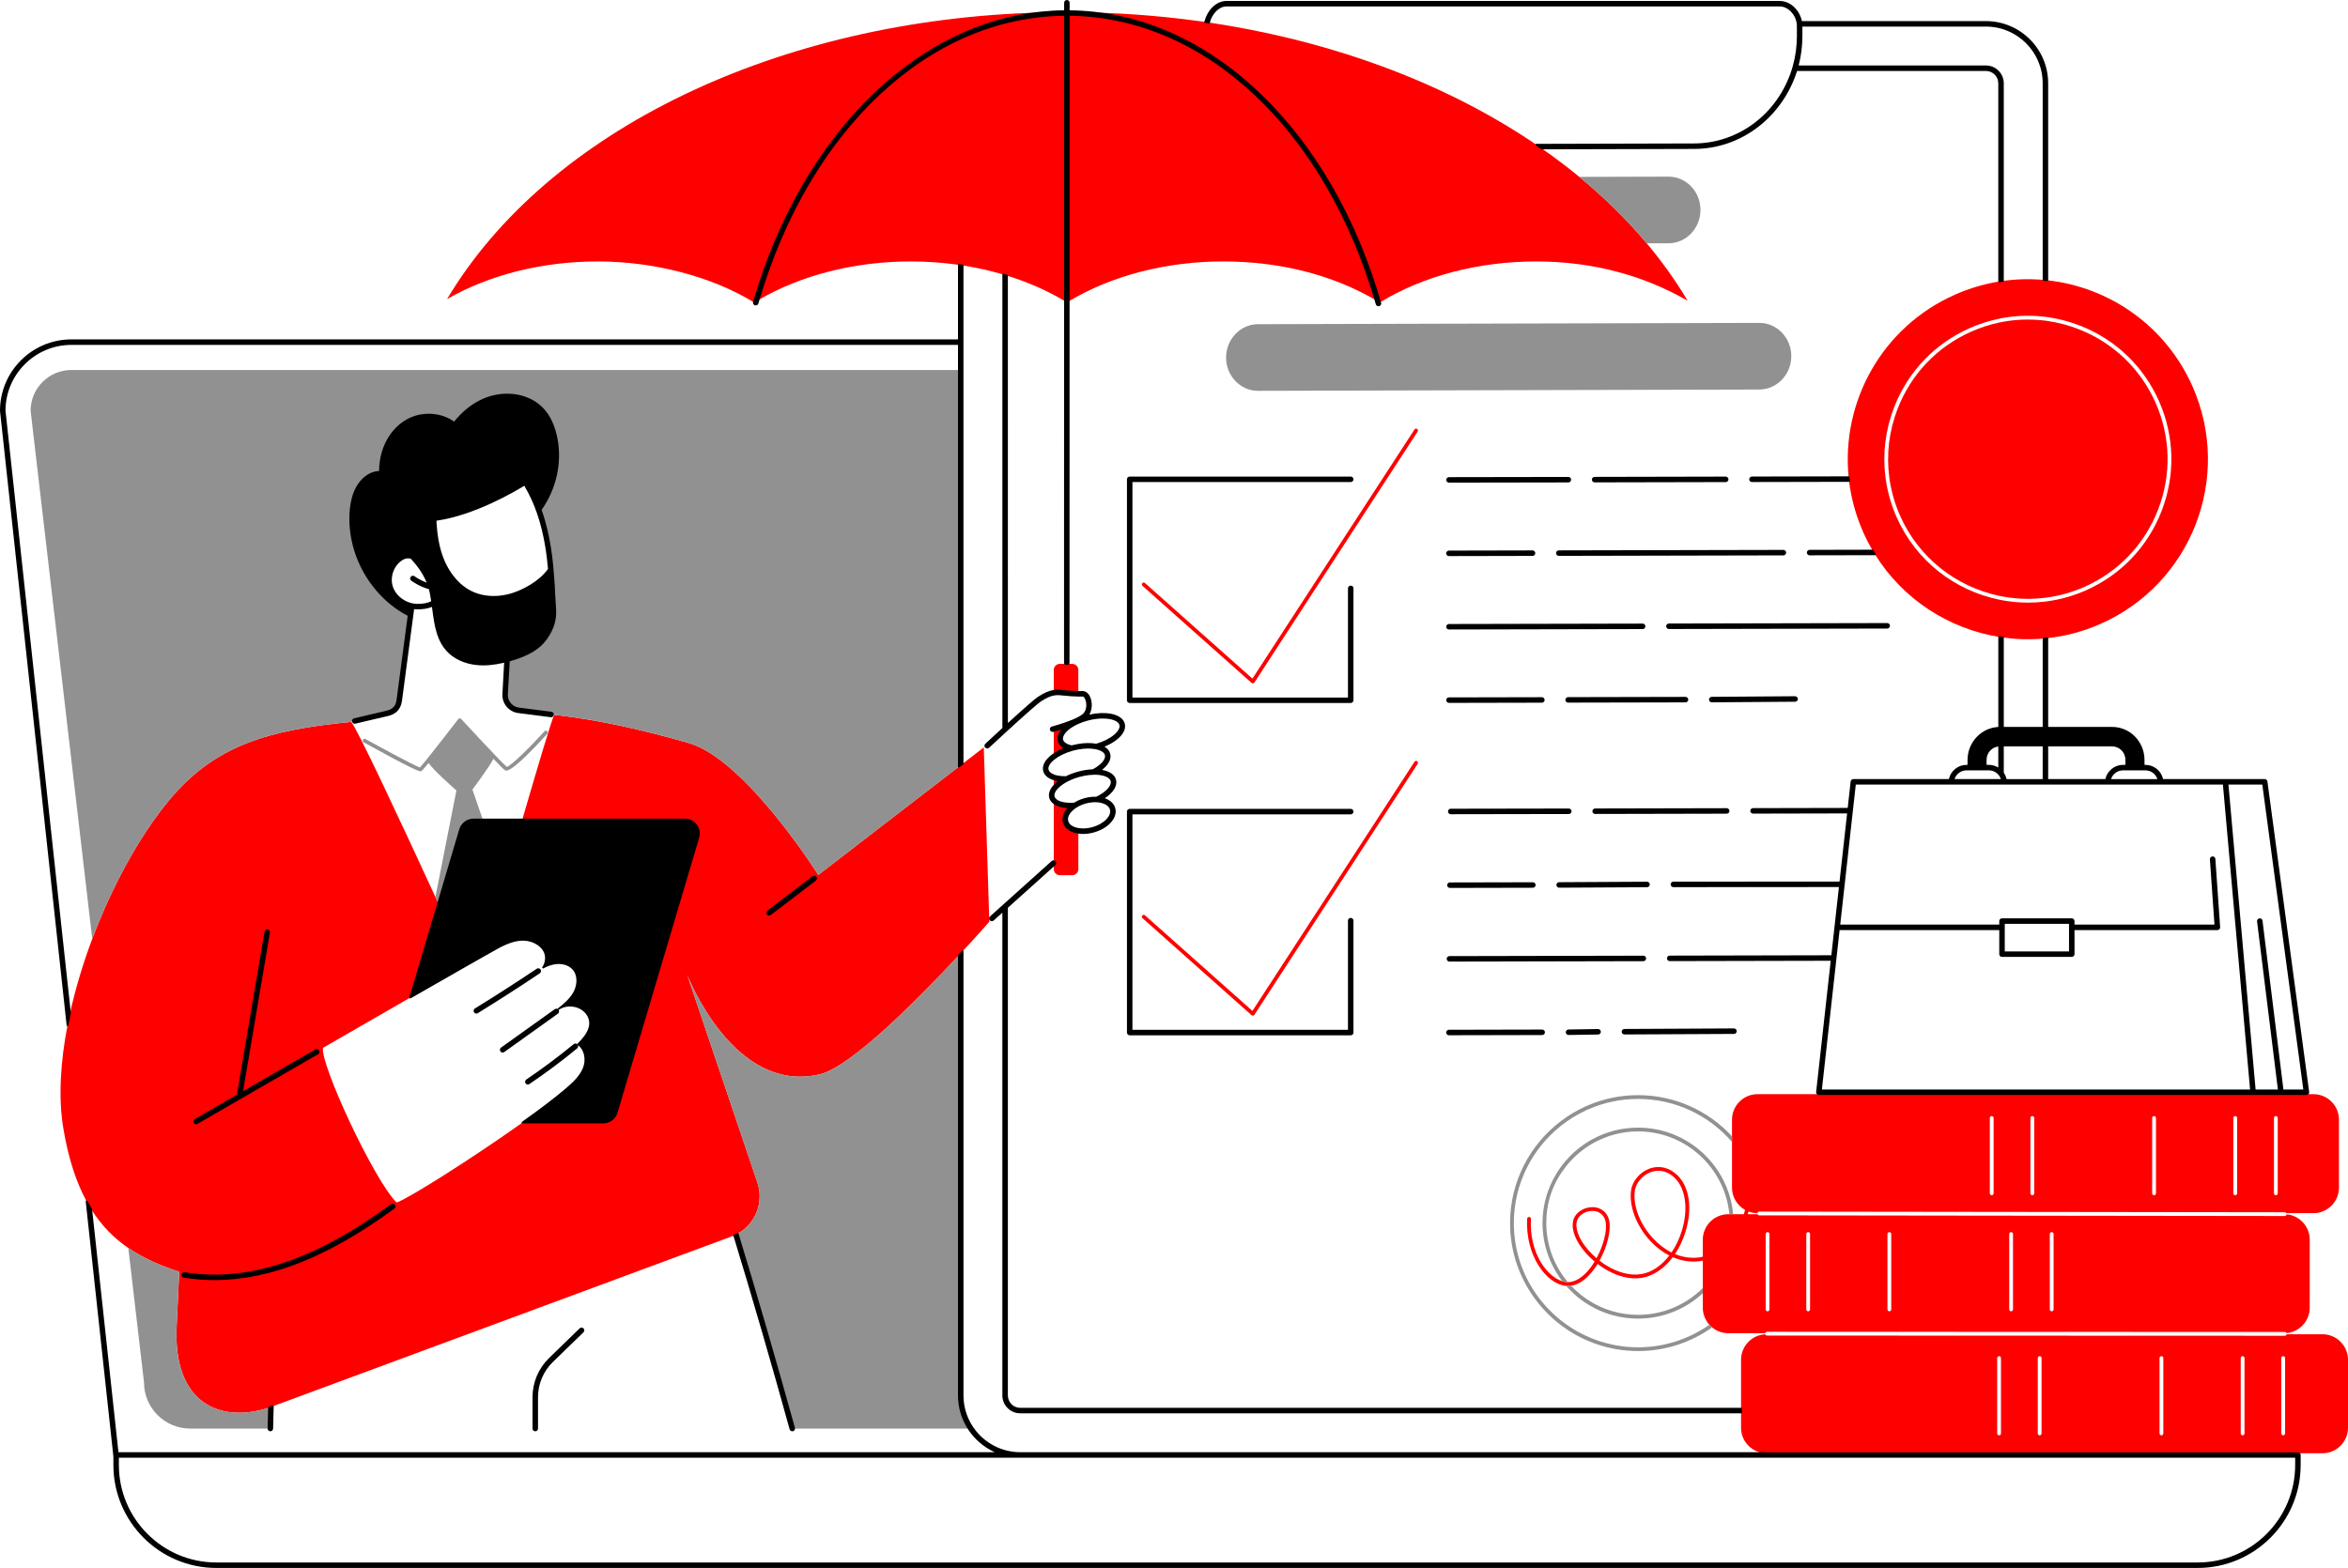 <svg xmlns="http://www.w3.org/2000/svg" id="a" viewBox="0 0 2742.58 1831.98"><path d="M1655.25,501.17c-1.02-.67-2.39-.37-3.05.65l-189.3,291.08-125.51-111.68c-.91-.81-2.3-.73-3.11.18-.81.91-.73,2.3.18,3.11l127.43,113.38c.41.36.93.56,1.47.56.1,0,.2,0,.29-.02.64-.09,1.21-.45,1.55-.98l190.7-293.23c.67-1.02.37-2.39-.65-3.05Z" style="fill:#fe0000;"></path><path d="M1655.25,889.41c-1.02-.67-2.39-.37-3.05.65l-189.3,291.08-125.51-111.68c-.91-.81-2.3-.73-3.11.18-.81.91-.73,2.3.18,3.11l127.43,113.38c.41.36.93.56,1.47.56.1,0,.2,0,.29-.02.64-.09,1.21-.45,1.55-.98l190.7-293.23c.67-1.02.37-2.39-.65-3.05h0Z" style="fill:#fe0000;"></path><path d="M2712.71,1558.93h-41.78c-.21,1.01-1.09,1.76-2.16,1.76l-277.41-.1h-4.41l-47.44-.02h-4.41l-271.14-.1c-.97,0-1.78-.63-2.08-1.5-15.75.83-28.26,13.87-28.26,29.83v79.33c0,15.21,11.37,27.76,26.08,29.62h.03c1.23.16,2.49.24,3.76.24h649.22c16.5,0,29.87-13.37,29.87-29.87v-79.33c0-16.5-13.37-29.87-29.87-29.87h0ZM2664.69,1586.74c0-1.22.99-2.2,2.2-2.2s2.21.99,2.21,2.2v88.08c0,1.22-.99,2.2-2.21,2.2s-2.2-.99-2.2-2.2v-88.08ZM2617.28,1586.74c0-1.22.99-2.2,2.2-2.2s2.21.99,2.21,2.2v88.08c0,1.22-.99,2.2-2.21,2.2s-2.2-.99-2.2-2.2v-88.08ZM2522.46,1586.74c0-1.22.99-2.2,2.21-2.2s2.2.99,2.2,2.2v88.08c0,1.22-.99,2.2-2.2,2.2s-2.21-.99-2.21-2.2v-88.08ZM2380.23,1586.74c0-1.22.99-2.2,2.21-2.2s2.2.99,2.2,2.2v88.08c0,1.22-.99,2.2-2.2,2.2s-2.21-.99-2.21-2.2v-88.08ZM2332.82,1586.74c0-1.22.99-2.2,2.21-2.2h.08c1.18.04,2.12,1.01,2.12,2.2v88.08c0,1.22-.99,2.2-2.2,2.2s-2.21-.99-2.21-2.2v-88.08h0Z" style="fill:#fe0000;"></path><path d="M2063.96,1556.06l271.14.1h4.41l47.44.02h4.41l277.41.1c.9,0,1.68.55,2.02,1.32,15.2-1.4,27.1-14.17,27.1-29.74v-79.33c0-15.53-11.85-28.28-27-29.73-.11,1.12-1.04,2-2.18,2l-277.34-.35h-4.41l-47.44-.06h-4.41l-272.55-.34h-7.69c-.92,0-1.71-.57-2.04-1.37h-11.34c.31-1.03.6-2.07.88-3.12,3.22,1.22,6.7,1.9,10.33,1.92.18-1.04,1.08-1.84,2.17-1.84h7.36l272.88.34h4.41l47.44.06h4.41l277.35.35c.8,0,1.5.44,1.88,1.08h31.56c16.5,0,29.87-13.37,29.87-29.87v-79.33c0-16.5-13.37-29.87-29.87-29.87h-649.22c-16.5,0-29.87,13.37-29.87,29.87v79.33c0,11.19,6.15,20.93,15.25,26.05-.43,1.7-.92,3.37-1.44,5.02h-18.08c-16.5,0-29.87,13.37-29.87,29.87v19.86c-2.66.61-5.36.99-8.09,1.13-8.25.43-16.46-1.07-24.34-4.33,4.99-7.43,9.13-16.05,12.08-25.52,8.54-27.36,4.93-52.91-9.42-66.67-9.21-8.84-20.91-11.67-32.06-7.77-11.42,3.99-20.44,14.55-21.94,25.68-2.47,18.32,6.2,41.31,22.08,58.57,6.89,7.49,14.52,13.36,22.57,17.48-9.13,11.87-20.66,19.74-32.78,21.69-13.45,2.16-27.54-2.22-39.82-9.62-.8-.49-1.6-.98-2.39-1.49-.81-.52-1.61-1.06-2.41-1.61-1.4-.97-2.77-1.98-4.11-3.01,1.09-1.96,2.11-3.97,3.06-5.99.62-1.3,1.21-2.61,1.76-3.93.61-1.43,1.18-2.87,1.72-4.31,5.15-13.8,6.99-27.55,3.89-35.65-1.83-4.79-5.07-8.37-9.24-10.48-.75-.38-1.53-.72-2.33-1-.74-.26-1.51-.47-2.29-.64-1.7-.37-3.49-.56-5.36-.52-9.86.24-18.92,6.23-21.55,14.24-.72,2.2-1.03,4.61-.99,7.15.03,1.89.25,3.86.68,5.9,1.69,7.85,6.37,16.6,13.65,25.13,3.29,3.86,7.1,7.64,11.31,11.16-1.43,2.35-2.94,4.62-4.53,6.75-4.42,5.91-9.12,10.39-13.88,13.32-4.29,2.64-8.62,4-12.83,4-.5,0-1.01-.01-1.51-.05-1.63-.13-3.3-.47-4.99-.99-18.04-5.57-38.77-33.04-36.68-72.82.06-1.22-.87-2.25-2.09-2.32-1.25-.05-2.25.87-2.32,2.09-2.23,42.5,22.12,76.34,45.48,78.41.09,0,.17.02.26.03.66.05,1.31.08,1.96.08,1.22,0,2.41-.09,3.59-.26,3.44-.5,6.68-1.69,9.69-3.33,6.94-3.77,12.67-9.92,16.85-15.52,1.57-2.1,3.07-4.31,4.48-6.61,2.25,1.72,4.59,3.35,7,4.88.79.5,1.59.99,2.39,1.46.79.47,1.58.92,2.38,1.36,12.42,6.86,26.42,10.73,39.89,8.55,13.48-2.17,26.23-10.95,36.14-24.13,8.76,3.78,17.96,5.51,27.18,5.05,2.65-.14,5.28-.5,7.87-1.04v54.97c0,7.68,2.9,14.68,7.67,19.98,1,1.11,2.09,2.16,3.25,3.11,5.16,4.24,11.76,6.78,18.95,6.78h43.03c.24-.96,1.1-1.67,2.13-1.67h0ZM2394.28,1441.84c0-1.22.99-2.2,2.2-2.2s2.21.99,2.21,2.2v88.08c0,1.22-.99,2.2-2.21,2.2s-2.2-.99-2.2-2.2v-88.08ZM2346.87,1441.84c0-1.22.99-2.2,2.2-2.2s2.21.99,2.21,2.2v88.08c0,1.22-.99,2.2-2.21,2.2s-2.2-.99-2.2-2.2v-88.08ZM2656.1,1306.22c0-1.22.99-2.2,2.2-2.2s2.21.99,2.21,2.2v88.08c0,1.22-.99,2.2-2.21,2.2s-2.2-.99-2.2-2.2v-88.08ZM2608.69,1306.22c0-1.22.99-2.2,2.2-2.2s2.21.99,2.21,2.2v88.08c0,1.22-.99,2.2-2.21,2.2s-2.2-.99-2.2-2.2v-88.08ZM2513.87,1306.22c0-1.22.99-2.2,2.2-2.2s2.21.99,2.21,2.2v88.08c0,1.22-.99,2.2-2.21,2.2s-2.2-.99-2.2-2.2v-88.08ZM2371.64,1306.22c0-1.22.99-2.2,2.2-2.2s2.21.99,2.21,2.2v88.08c0,1.22-.99,2.2-2.21,2.2s-2.2-.99-2.2-2.2v-88.08ZM2324.23,1306.22c0-1.22.99-2.2,2.2-2.2s2.21.99,2.21,2.2v88.08c0,1.22-.99,2.2-2.21,2.2s-2.2-.99-2.2-2.2v-88.08ZM1864.83,1470.09c-3.76-3.21-7.19-6.65-10.18-10.14-10.69-12.53-15.37-25.21-12.5-33.94,2.03-6.19,9.54-11.01,17.47-11.2h.49c1.9,0,3.68.28,5.31.82.82.27,1.6.59,2.33.99.86.46,1.66.99,2.41,1.61,1.93,1.61,3.46,3.76,4.47,6.4,2.08,5.43,1.51,14.06-1,23.5-.47,1.76-1,3.54-1.6,5.34-.51,1.55-1.07,3.11-1.68,4.67-1.57,4.04-3.42,8.08-5.52,11.96h0ZM1952.44,1463.36c-7.82-3.9-15.25-9.56-21.95-16.85-15.04-16.34-23.26-37.93-20.96-54.99,1.29-9.55,9.11-18.64,19.02-22.11,2.16-.75,5.13-1.47,8.58-1.47,5.51,0,12.27,1.83,18.97,8.27,12.93,12.4,16.18,36.81,8.26,62.17-2.91,9.33-7,17.78-11.93,24.99h.01ZM2204.64,1441.84c0-1.22.99-2.2,2.21-2.2s2.2.99,2.2,2.2v88.08c0,1.22-.99,2.2-2.2,2.2s-2.21-.99-2.21-2.2v-88.08ZM2109.82,1441.84c0-1.22.99-2.2,2.21-2.2s2.2.99,2.2,2.2v88.08c0,1.22-.99,2.2-2.2,2.2s-2.21-.99-2.21-2.2v-88.08ZM2064.61,1439.64c1.22,0,2.2.99,2.2,2.2v88.08c0,1.22-.99,2.2-2.2,2.2s-2.2-.99-2.2-2.2v-88.08c0-1.22.99-2.2,2.2-2.2Z" style="fill:#fe0000;"></path><path d="M2207.23,560.96c2.16,14.11,6.19,28.04,12.1,41.45,22,49.87,66.11,83.24,115.76,93.73.73.15,1.47.3,2.21.44s1.47.31,2.2.44c9.62,1.76,19.44,2.67,29.32,2.67,6.03,0,12.08-.35,18.13-1.03.73-.08,1.47-.16,2.2-.25s1.47-.2,2.21-.3c14.53-2.04,29.01-6.08,43.09-12.29,39.87-17.59,70.51-49.65,86.27-90.28,15.76-40.63,14.75-84.96-2.83-124.82-17.59-39.86-49.65-70.5-90.28-86.25-11.84-4.59-23.99-7.75-36.25-9.5-.73-.1-1.47-.2-2.21-.29s-1.47-.19-2.2-.28c-6.11-.7-12.24-1.05-18.37-1.05-9.73,0-19.46.88-29.07,2.65-.74.13-1.47.29-2.2.43s-1.47.28-2.21.44c-10.98,2.33-21.81,5.81-32.32,10.45-39.87,17.59-70.51,49.65-86.27,90.28-10.08,25.98-13.29,53.47-9.7,80.34.13,1.01.28,2.02.43,3.04v-.02Z" style="fill:#fe0000;"></path><path d="M2159.79,561.96c2.44,20.04,7.82,40.06,16.39,59.48,3.34,7.57,7.09,14.84,11.18,21.81.87,1.48,1.76,2.95,2.66,4.4,32.75,52.78,86.38,87.01,145.09,96.53.73.12,1.47.24,2.21.35.73.11,1.47.21,2.2.32,15.59,2.19,31.5,2.65,47.44,1.25.73-.06,1.47-.14,2.2-.22.73-.07,1.47-.14,2.21-.22,20.92-2.28,41.85-7.76,62.12-16.7,106.28-46.88,154.44-171.03,107.57-277.29-31.41-71.2-97.51-116.3-169.69-124.21-.73-.08-1.47-.15-2.21-.22-.73-.07-1.47-.14-2.2-.21-15.66-1.38-31.57-1.02-47.44,1.2-.73.1-1.47.22-2.2.34-.73.11-1.47.22-2.21.34-17.32,2.81-34.56,7.84-51.36,15.25-85.43,37.68-133.29,125.29-124.44,213.4.15,1.47.31,2.94.49,4.41h-.01ZM2212.39,475.99c16.19-41.73,47.65-74.66,88.61-92.72,11.09-4.89,22.51-8.52,34.1-10.91.74-.15,1.47-.3,2.21-.44.73-.14,1.47-.28,2.2-.41,15.68-2.8,31.63-3.31,47.44-1.55.73.08,1.47.16,2.2.25.74.09,1.47.2,2.21.3,12.8,1.78,25.49,5.04,37.85,9.83,41.73,16.18,74.66,47.64,92.72,88.58s19.09,86.47,2.91,128.2c-16.19,41.73-47.65,74.66-88.6,92.72-14.65,6.46-29.74,10.64-44.87,12.71-.74.1-1.47.2-2.21.29-.74.09-1.47.17-2.2.25-6.05.66-12.1,1-18.12,1-9.88,0-19.69-.89-29.32-2.6-.74-.13-1.47-.28-2.2-.42-.74-.14-1.47-.29-2.21-.44-51.37-10.56-97.07-44.93-119.8-96.45-6.04-13.7-10.17-27.91-12.39-42.32-.23-1.47-.44-2.94-.62-4.41-3.46-27.27-.11-55.13,10.11-81.47h-.02Z" style="fill:#fe0000;"></path><path d="M1155.55,1076.13l-6.44-202.63s.12-.11.35-.32v-.14l-25.07,19.31-2.2,1.7-2.21,1.7-164.16,126.46s-85-135.09-151.45-154.12c-48.92-14.01-102.39-26.85-157.04-32.9-3.1,6.26-19.28,60.56-37.25,122.31h189.98c10.92,0,18.76,10.51,15.66,20.98l-95.39,321.4c-2.06,6.93-8.43,11.68-15.66,11.68h-94.36c-58.2,41.47-134.46,89.64-147.02,93.41-26.18-25.43-89.47-161.76-86.01-180.66,0,0,48.74-28.21,101.85-58.71l32.76-110.38c-.21-.45-.41-.89-.62-1.34-.18-.39-.36-.79-.54-1.18-.22-.49-.45-.98-.67-1.46-.26-.57-.52-1.13-.78-1.7-.2-.43-.4-.87-.6-1.3-40-86.81-92.32-198.9-98.52-204.78-95.93,9.36-159.62,26.72-213.85,92.92-34.06,41.58-65.59,99.38-88.55,160.57-10.77,28.69-19.64,58.13-26,86.99-.51,2.3-1,4.59-1.47,6.88-.5,2.4-.98,4.79-1.44,7.18-8.4,43.54-10.77,85.25-4.87,120.46,5.95,35.51,15.2,63.2,27.16,85.16.9,1.65,1.81,3.28,2.75,4.87.89,1.51,1.79,2.99,2.7,4.44,12.21,19.47,26.83,33.95,43.33,45.25,17.83,12.21,37.87,20.71,59.44,27.79l-2.86,60.31c-5.97,95.86,53.01,116.61,107.75,98.37.52-.17,1.05-.35,1.57-.53l.66-.24,2.23-.82,535.92-198.4c1.02-.38,2.02-.8,3-1.23.69-.31,1.36-.62,2.03-.95.67-.33,1.33-.68,1.97-1.04,20.78-11.56,30.9-36.59,23.06-59.79l-82.05-242.81s53.62,140.23,154.91,116.41c36.62-8.61,116.07-89.18,162.47-139.07.74-.8,1.48-1.59,2.21-2.37.74-.8,1.48-1.6,2.2-2.38,18.87-20.41,31.26-34.62,31.26-34.62,0,0,0-.25-.02-.74l-.07.07h-.05ZM227.95,1308.47l49.65-28.69v-.13l32.33-190.78c.2-1.2,1.34-1.99,2.54-1.81,1.2.2,2.01,1.34,1.81,2.54l-31.75,187.32,86.3-49.87c1.05-.61,2.4-.25,3.01.81.61,1.05.25,2.4-.81,3.01l-140.9,81.42c-.35.2-.73.29-1.1.29-.76,0-1.5-.39-1.91-1.1-.61-1.05-.25-2.4.81-3.01h.02ZM250.6,1494.68c-12.08,0-24-.96-35.78-2.88-1.2-.2-2.02-1.33-1.82-2.53.2-1.2,1.33-2.02,2.53-1.82,73.62,11.98,152.75-14.11,241.96-79.74.98-.72,2.36-.51,3.08.47s.51,2.36-.47,3.08c-76,55.92-144.92,83.42-209.49,83.42h0ZM952.32,1028.14l-52.66,40.16c-.4.31-.87.45-1.33.45-.67,0-1.32-.3-1.75-.87-.74-.97-.55-2.35.42-3.09l52.66-40.16c.97-.74,2.35-.55,3.09.42.74.97.55,2.35-.42,3.09h-.01Z" style="fill:#fe0000;"></path><path d="M880.59,353.24c.01-.06.02-.13.04-.19,28.75-99.11,77.89-183.69,142.11-244.59,57.34-54.39,123.37-86.44,192.56-93.82-306.68,8.26-575.56,137.61-693.11,334.81,49.42-28.41,111.51-43.98,176.01-43.98s132,16.96,182.4,47.77h-.01Z" style="fill:#fe0000;"></path><path d="M1338.47,27.86c2.16.71,4.32,1.44,6.47,2.2,21.65,7.65,42.77,17.84,63.16,30.48.81.51,1.63,1.01,2.44,1.52.81.51,1.62,1.02,2.43,1.54,6.79,4.36,13.49,9,20.1,13.9.98.73,1.95,1.47,2.93,2.2.97.73,1.94,1.46,2.91,2.21,10.67,8.24,21.1,17.18,31.25,26.83,19.14,18.19,36.93,38.5,53.25,60.66.57.77,1.15,1.54,1.71,2.32.56.76,1.11,1.53,1.66,2.3,9.35,13,18.19,26.63,26.5,40.83,12.95,22.11,24.6,45.61,34.88,70.33,9.05,21.78,17.04,44.5,23.86,68.05,50.4-30.81,115.08-47.76,182.38-47.76s127.31,17.23,176.87,45.96c-13.87-23.33-29.85-45.73-47.76-67.11-23.17-27.66-49.56-53.61-78.78-77.65-13.99-11.51-28.62-22.58-43.86-33.2-1.05-.73-2.11-1.47-3.17-2.2-1.07-.73-2.13-1.47-3.21-2.2-50.31-34.24-106.98-63.55-168.46-87.16-1.93-.74-3.86-1.48-5.8-2.21-1.97-.74-3.94-1.48-5.92-2.2-56.16-20.71-116.18-36.71-178.92-47.44-4.45-.76-8.91-1.5-13.38-2.2-3.29-.52-6.58-1.02-9.88-1.51-.73-.11-1.46-.22-2.2-.32-.73-.11-1.45-.22-2.18-.32-.11-.02-.22-.03-.33-.05-42.4-6.12-85.94-9.85-130.27-11.03,18.36,1.95,36.49,5.65,54.3,11.03,2.34.71,4.67,1.44,6.99,2.21h.03Z" style="fill:#fe0000;"></path><path d="M1606.61,350.49c-6.73-22.7-14.47-44.49-23.14-65.3-9.95-23.88-21.12-46.46-33.39-67.61-8.93-15.41-18.45-30.06-28.49-43.91-.57-.79-1.14-1.59-1.72-2.38-.6-.82-1.21-1.62-1.81-2.43-25.55-34.36-54.4-63.6-85.72-86.96-.99-.74-1.98-1.48-2.97-2.21-1.02-.74-2.04-1.47-3.06-2.2-4.1-2.93-8.23-5.75-12.4-8.48-.84-.55-1.68-1.09-2.52-1.62-.85-.54-1.69-1.09-2.54-1.63-24.7-15.53-50.72-27.54-77.69-35.71-2.54-.77-5.08-1.5-7.64-2.2-2.83-.78-5.67-1.51-8.52-2.21-21.71-5.27-43.98-8.07-66.63-8.24v64.5l-.05,270.17c50.12-30.08,114.01-46.62,180.48-46.62s128.1,15.95,177.81,45.03h0Z" style="fill:#fe0000;"></path><path d="M1243.96,81.92V17.43c-158.24,1.27-298.26,131.57-357.99,333.07,49.71-29.08,112.52-45.03,177.81-45.03,19.03,0,37.84,1.36,56.19,3.99.74.11,1.47.22,2.21.33s1.47.22,2.2.33c16.27,2.53,32.15,6.08,47.44,10.59.74.22,1.47.44,2.21.66s1.47.45,2.2.68c24.35,7.54,47.16,17.54,67.68,29.81l.05-269.96v.02Z" style="fill:#fe0000;"></path><path d="M1230.86,918.54c1.04-1.21,2.24-2.41,3.61-3.58,1.17-1,2.44-1.98,3.79-2.91-1.15-.13-2.28-.28-3.36-.48-1.44-.27-2.78-.61-4.05-1.01v7.99h.01Z" style="fill:#fe0000;"></path><path d="M1252.45,775.66h-14.48c-3.93,0-7.12,3.19-7.12,7.12v24.37c4.31-.66,8.3-.25,13.36.28,4.06.43,8.92.94,15.35,1.03v-25.67c0-3.93-3.19-7.12-7.12-7.12h.01Z" style="fill:#fe0000;"></path><path d="M1242.52,960.77c-1.46-5.28.41-11.06,5.26-16.26.36-.39.76-.76,1.15-1.14-7.67-.22-14.04-2.02-18.07-5.18v68.07c.5.07.97.3,1.33.7.81.9.74,2.3-.17,3.11l-1.16,1.04v4.35c0,3.93,3.19,7.12,7.12,7.12h14.48c3.93,0,7.12-3.19,7.12-7.12v-42.52c-1.45-.22-2.86-.51-4.2-.9-6.83-1.99-11.39-5.99-12.84-11.28h-.02Z" style="fill:#fe0000;"></path><path d="M1242.88,850.22c-5.52,1.84-10.15,3.15-12,3.65l-.02,14.09v13.31c3.94-2.73,8.63-5.13,13.8-7.07-4.27-1.99-7.17-4.9-8.13-8.6-1.3-5,1.18-10.43,6.36-15.38h-.01Z" style="fill:#fe0000;"></path><path d="M206.47,1546.29l2.86-60.31c-21.57-7.08-41.61-15.58-59.44-27.79l18.31,156.92c0,29.85,24.2,54.05,54.05,54.05h91.34v-.08c.23-8.9.44-17.04.63-24.41-54.74,18.24-113.72-2.51-107.75-98.37h0Z" style="fill:#919191;"></path><path d="M1119.97,1116.18c-46.4,49.89-125.84,130.45-162.47,139.07-101.29,23.82-154.91-116.41-154.91-116.41l82.05,242.81c7.84,23.2-2.28,48.23-23.06,59.79,17.39,56.95,40.2,134.08,65.95,227.1.06.21.07.41.07.62h203.76c-7.19-11.17-11.39-24.45-11.39-38.7v-514.27h0Z" style="fill:#919191;"></path><path d="M804.37,868.08c66.45,19.03,151.45,154.12,151.45,154.12l164.16-126.46v-463.44H83.4c-26.31,0-47.65,21.33-47.65,47.65l71.99,616.99c22.96-61.19,54.5-118.99,88.55-160.57,54.23-66.2,117.92-83.56,213.85-92.92h0l2.09-.51v-.02c-.28-1.18.46-2.37,1.64-2.65l36.53-8.58c10.78-2.07,13.04-8.25,13.84-14.02l13.07-98.72c-10.85-5.62-20.79-12.86-29.51-21.49-20.16-19.94-33.73-46.61-37.55-74.74-1.98-14.56-1.72-30.32,2.78-44.41,4.39-13.74,15.55-26.9,30.83-27-.15-10.46,1.78-20.93,5.87-30.58,7.46-17.62,22.34-32.08,41.61-35.45,13.73-2.4,28.28.45,39.26,8.71,8.27-10.35,18.23-19.26,30.09-25.31,17.02-8.69,37.85-10.46,55.66-3.04,8.78,3.66,16.29,9.51,21.88,17.21,6.46,8.91,10.13,19.73,12.1,30.47,5.25,28.66-2.08,58.78-18.81,82.3,11.26,31.36,13.6,62.77,14.9,80.31l.03.45c.42,5.59.82,11.04.91,16.29.49,7,.82,13.68,1.17,18.78.91,13.17-2.9,23.98-10.48,34.79-9.44,13.46-25.57,20.48-41.38,25-.75.21-1.5.42-2.25.63l-2.22,39.91c-.14,8.17,5.94,15.09,14.14,16.03,7.62.87,13.34,1.65,18.87,2.41,5.51.75,11.2,1.53,18.77,2.4,1.09.12,1.9,1.03,1.94,2.1.51.06,1.03.11,1.54.17-.05.08-.1.18-.16.3,54.65,6.04,108.12,18.89,157.04,32.9h.03Z" style="fill:#919191;"></path><path d="M1996.6,1547.84c-23.58,16.59-52.31,26.34-83.26,26.34-8.64,0-17.1-.76-25.33-2.22-.76-.13-1.51-.28-2.27-.43s-1.52-.3-2.27-.45c-11.03-2.32-21.6-5.89-31.56-10.57-49.38-23.17-83.67-73.37-83.67-131.43,0-46.09,21.6-87.22,55.21-113.82,8.68-6.87,18.17-12.77,28.3-17.53.7-.33,1.4-.66,2.11-.98.7-.32,1.41-.62,2.11-.93,17.61-7.61,37-11.84,57.37-11.84,43.79,0,83.11,19.5,109.74,50.27v-6.6c-27.33-29.55-66.41-48.09-109.74-48.09-20.52,0-40.08,4.16-57.9,11.67-.71.3-1.41.61-2.11.92-.71.31-1.41.62-2.11.94-10.1,4.64-19.6,10.37-28.35,17.04-35.85,27.34-59.03,70.48-59.03,118.93,0,60.78,36.47,113.21,88.67,136.56,9.97,4.46,20.52,7.86,31.5,10.05.76.15,1.51.3,2.27.44.75.14,1.51.27,2.26.39,8.07,1.35,16.35,2.07,24.8,2.07,32.21,0,62.08-10.24,86.51-27.64-1.16-.95-2.25-1.99-3.25-3.11v.02Z" style="fill:#919191;"></path><path d="M1913.33,1317.51c-19.28,0-37.44,4.92-53.28,13.56-.7.38-1.39.77-2.08,1.17-.7.4-1.39.81-2.08,1.23-10.43,6.29-19.76,14.24-27.61,23.48-16.54,19.47-26.53,44.65-26.53,72.14,0,25.53,8.63,49.08,23.11,67.91,1.69.52,3.37.87,4.99.99.5.04,1,.05,1.51.05-15.71-18.65-25.2-42.71-25.2-68.95s8.53-47.83,22.83-66.05c7.65-9.74,16.94-18.13,27.46-24.74.69-.43,1.38-.86,2.07-1.27s1.38-.82,2.08-1.21c15.58-8.84,33.57-13.9,52.73-13.9,55.58,0,101.4,42.53,106.66,96.75h4.43c-5.27-56.66-53.08-101.16-111.09-101.16h0Z" style="fill:#919191;"></path><path d="M1879.31,1535.35c.76.25,1.53.48,2.3.71.76.23,1.53.44,2.29.65,9.38,2.57,19.24,3.94,29.42,3.94,29.14,0,55.7-11.23,75.6-29.59v-6.1c-19.39,19.32-46.12,31.28-75.6,31.28-10.4,0-20.46-1.49-29.97-4.27-.77-.22-1.54-.46-2.3-.7-.77-.24-1.54-.5-2.31-.76-11.87-4.06-22.81-10.15-32.4-17.85-4.01-3.22-7.79-6.72-11.29-10.48-1.17.17-2.37.26-3.59.26-.65,0-1.3-.03-1.96-.08-.09,0-.17-.02-.26-.03,5.32,6.1,11.3,11.61,17.81,16.44,9.68,7.17,20.54,12.8,32.25,16.56v.02Z" style="fill:#919191;"></path><path d="M1923.51,284.32l25.47-.07c20.52-.05,37.29-17.59,37.27-38.98v-.1c-.02-21.38-16.83-38.84-37.35-38.78l-104.17.27c29.22,24.04,55.61,49.99,78.78,77.65h0Z" style="fill:#919191;"></path><path d="M2054.97,377.27l-585.58,1.51c-13.44.03-25.27,7.57-31.83,18.78-.42.72-.81,1.46-1.19,2.21-.36.72-.7,1.46-1.02,2.2-2.07,4.84-3.23,10.18-3.23,15.79v.1c0,5.11.98,9.99,2.72,14.46,5.55,14.26,19.01,24.36,34.63,24.32l250.58-.65,33.01-.09h4.63s297.36-.78,297.36-.78c20.52-.05,37.29-17.59,37.27-38.98v-.1c-.02-21.38-16.83-38.84-37.35-38.78h0Z" style="fill:#919191;"></path><path d="M636.07,854.39c-18.15,19.9-39.35,40.62-44.11,41.61-1.85-1.5-7.46-7.2-14.74-14.82-11.4-11.92-26.9-28.53-38.57-41.16-.44-.48-1.07-.74-1.72-.71-.65.03-1.25.34-1.65.86-10.39,13.53-25.15,32.52-35.03,44.82-4.7,5.85-8.3,10.2-9.79,11.71-6.26-2.1-41.72-21.16-63.56-33.22-1.07-.59-2.41-.2-3,.86-.59,1.07-.2,2.41.86,2.99,55.69,30.74,64.47,33.88,66.55,33.88.3,0,.46-.06.6-.12.8-.32,3.74-3.56,8.77-9.68,5.11,8.39,32.47,32.12,32.47,32.12,0,0-11.77,59.06-24.56,124.53.02.05.05.1.07.16.2.43.4.87.6,1.3.26.57.52,1.14.78,1.7.23.49.45.98.67,1.46.18.39.36.79.54,1.18.21.45.41.9.62,1.34h0l25.54-86.04c2.06-6.93,8.43-11.68,15.66-11.68h10.77l-12-34.93s20.14-27.08,24.49-35.93c6.63,6.89,11.85,12.13,13.4,13.21,1.63,1.14,6.6,4.64,49.59-42.49.82-.9.76-2.29-.14-3.12-.9-.82-2.29-.76-3.12.14v.03Z" style="fill:#919191;"></path><path d="M83.4,402.96h1035.57v492.79c0,.38.22.73.56.9s.75.13,1.05-.11l4.41-3.4c.25-.19.39-.48.39-.79V310.13c0-.49-.36-.91-.85-.99-.67-.1-1.35-.21-2.02-.31l-1.02-.16c-.46-.07-.92-.14-1.38-.21-.29-.04-.58.04-.8.23s-.34.47-.34.76v87.09H83.4c-45.99,0-83.4,37.41-83.4,83.4,0,.12,0,.24.02.34l77.82,717.8c.05.49.46.87.95.89h.04c.48,0,.89-.34.98-.81.46-2.38.94-4.77,1.44-7.17.47-2.29.96-4.58,1.47-6.87.02-.11.03-.22.02-.32L6.41,479.78c.09-42.36,34.62-76.82,76.99-76.82Z"></path><path d="M2685.52,1697.1c-.14-.07-.29-.11-.45-.11h-621.58c-1.18,0-2.37-.08-3.63-.24-.05,0-.11-.01-.16-.01h-868.01c-21.48,0-41.74-10.53-54.19-28.18-7.92-11.23-12.11-24.41-12.11-38.12v-519.02c0-.41-.25-.78-.64-.93-.38-.15-.82-.05-1.1.25l-4.41,4.75c-.17.18-.27.43-.27.68v514.27c0,13.94,3.99,27.51,11.55,39.24,7.62,11.83,18.62,21.3,31.35,27.06H138.34l-30.78-283.93c-.02-.15-.07-.3-.15-.42-.98-1.56-1.86-3-2.68-4.42-.88-1.5-1.77-3.08-2.73-4.85-.23-.42-.72-.62-1.18-.48s-.75.59-.7,1.06l32.32,298.15v9.87c0,66.31,53.95,120.26,120.26,120.26h2314.31c66.31,0,120.26-53.95,120.26-120.26v-11.78c0-1.21-.68-2.3-1.76-2.85h.01ZM2567.02,1825.59H252.71c-62.78,0-113.85-51.07-113.85-113.85v-8.58h2542.01v8.58c0,62.78-51.07,113.85-113.85,113.85Z"></path><path d="M1191.68,1651.3h841.93c.55,0,1-.45,1-1v-4.41c0-.55-.45-1-1-1h-841.93c-7.97,0-14.45-6.48-14.45-14.45v-569.82l55.45-49.81c.64-.57,1.01-1.36,1.06-2.22.05-.85-.24-1.67-.82-2.31-.5-.55-1.18-.91-1.97-1.03-.08-.01-.16-.03-.24-.03-.86-.06-1.68.24-2.32.81l-72.05,64.72c-.64.57-1.01,1.36-1.06,2.22-.05.85.24,1.67.82,2.31.07.08.15.15.25.24,1.2,1.08,3.1,1.06,4.27,0l10.18-9.15v564.06c0,11.5,9.36,20.86,20.86,20.86h.02Z"></path><path d="M1176.53,321.11l-.42-.13c-.6-.19-1.19-.37-1.79-.55-.74-.22-1.47-.44-2.21-.66-.3-.09-.63-.03-.88.16s-.4.49-.4.8v529.87c-10.75,9.86-19.51,18.02-19.88,18.36-.83.77-1.19,1.95-.93,3.07.13.56.39,1.05.77,1.46,1.16,1.25,3.29,1.32,4.53.16,5.3-4.94,11.41-10.58,17.19-15.89l4.41-4.04c21.81-19.96,35.71-32.15,39.13-34.32,6.31-4,10.79-6.03,14.99-6.79,3.93-.71,7.57-.33,12.62.2,4.08.43,9.15.96,15.9,1.05,1.71.02,3.47.02,5.22-.02.7,0,1.89,1.07,2.85,3.42,2.07,5.08,1.69,12.7-2.53,16.66-1.31,1.23-3.32,2.56-5.99,3.95-9.06,4.74-22.96,8.9-28.52,10.47-1.16.33-1.86.51-1.92.53-1.71.45-2.73,2.21-2.28,3.92.45,1.7,2.21,2.73,3.92,2.28l.84-.23c1.36-.37,4.47-1.24,8.39-2.48-3.68,4.53-5.09,9.23-3.98,13.5.86,3.3,3.16,6.11,6.7,8.22-4.46,1.82-8.48,3.96-11.98,6.39-1.19.82-2.28,1.65-3.25,2.46-6.98,5.81-9.99,12.21-8.48,18.01,1.25,4.82,5.38,8.47,12.01,10.57,1.33.42,2.73.77,4.16,1.04.3.06.61.11.94.16-.64.49-1.25.99-1.84,1.49-1.37,1.18-2.63,2.42-3.72,3.69l-.07.08c-4.15,4.85-5.68,9.81-4.42,14.36.69,2.52,2.22,4.73,4.52,6.56l.12.09c3.8,2.98,9.44,4.79,16.41,5.28-4.8,5.36-6.61,11.29-5.1,16.78,1.55,5.63,6.35,9.88,13.53,11.97,1.32.38,2.74.69,4.34.93,1.9.28,3.83.43,5.73.43,4.08,0,8.27-.58,12.46-1.74,7.9-2.17,14.84-6.15,19.55-11.2,5.09-5.47,7.05-11.58,5.49-17.21-1.45-5.28-5.77-9.34-12.22-11.55,10.16-6.69,15.04-14.73,13.1-21.78-1.58-5.73-7.48-9.8-16.35-11.36.39-.3.76-.6,1.11-.89,6.98-5.81,9.99-12.21,8.48-18.01-.86-3.32-3.15-6.14-6.67-8.23,5.93-2.43,11.15-5.46,15.2-8.84,6.98-5.81,9.99-12.21,8.48-18.01s-7.25-9.93-16.17-11.61c-7.28-1.37-16.15-1.01-25.21.99,3.63-6.16,3.46-14.44,1.16-20.07-1.9-4.67-5.15-7.37-8.93-7.41-1.7.04-3.35.04-5.05.02-6.38-.09-11.31-.61-15.27-1.02-5.12-.53-9.17-.96-13.6-.27-5.32.82-10.73,3.16-18.09,7.82-3.56,2.26-15.46,12.6-35.38,30.76V322.06c0-.44-.29-.83-.7-.96h-.02ZM1251.74,948.19c1.41-1.51,3.11-2.94,5.04-4.23.95-.63,2.01-1.26,3.25-1.91.61-.32,1.23-.62,1.86-.92,2.09-.96,4.25-1.75,6.4-2.34,2.4-.66,4.87-1.11,7.37-1.33,1.29-.12,2.4-.18,3.39-.18.77,0,1.57.03,2.45.09,2.09.15,4.05.49,5.83,1.01,4.96,1.44,8.2,4.11,9.14,7.52h0c.94,3.4-.48,7.36-4,11.14-3.91,4.2-9.79,7.53-16.56,9.4-5.6,1.54-11.19,1.91-16.17,1.04-1.14-.2-2.05-.4-2.86-.64-4.96-1.44-8.2-4.11-9.14-7.52-.94-3.4.48-7.36,4-11.14h0ZM1280.54,930.92c-4.55-.17-9.24.4-13.94,1.7-2.5.69-5.01,1.61-7.45,2.73-1.64.76-3.22,1.6-4.71,2.52-11.84.83-21.12-2.1-22.62-7.15l-.04-.14s-.03-.12-.03-.14c-.19-.79-.18-1.66,0-2.58l.03-.13c.01-.07.03-.14.04-.21.68-2.66,2.81-5.58,6.17-8.46,2.45-2.1,5.41-4.07,8.79-5.84,1.81-.95,3.72-1.83,5.7-2.64,2.33-.94,4.8-1.8,7.36-2.54l.25-.07c.22-.06.44-.13.67-.19,3.65-1.01,7.32-1.73,10.89-2.16,2.12-.25,4.2-.39,6.19-.42h.33c.16-.01.31-.02.47-.02,9.98,0,17.5,2.97,18.71,7.39,1.24,4.52-4.14,12.26-16.82,18.35h0ZM1276.4,898.84c-5.49.19-11.24,1.1-17.09,2.69l-.1.03-.15.04c-4.99,1.37-9.73,3.17-14.06,5.34-3.31.05-6.37-.19-9.09-.69-1.7-.32-3.28-.76-4.74-1.32-3.56-1.37-5.83-3.36-6.42-5.61-.84-3.22,1.49-7.4,6.38-11.48l.36-.29c5.17-4.19,12.51-7.79,20.67-10.14.63-.18,1.26-.35,1.89-.52,1.29-.34,2.66-.65,4.07-.94.54-.11,1.08-.21,1.62-.31,3.97-.71,7.8-1.07,11.39-1.07,1.03,0,2.12.04,3.34.12,1.79.12,3.46.32,4.94.6.34.06.67.14,1,.21,5.67,1.25,9.38,3.7,10.16,6.72.84,3.22-1.49,7.4-6.38,11.48-2.2,1.83-4.82,3.56-7.79,5.15h0ZM1280.43,868.97c-6.13-1.13-13.4-1.05-21.03.24-2.39.4-4.73.9-6.96,1.48-.26.07-.51.14-.77.21h-.04c-5.51-1.28-9.11-3.7-9.88-6.66-1.23-4.73,4.63-12.65,18.21-18.61,3.45-1.52,7.19-2.8,11.09-3.82,5.83-1.51,11.73-2.31,17.08-2.31,2.96,0,5.75.24,8.28.72,6.26,1.18,10.32,3.7,11.16,6.92.84,3.22-1.49,7.4-6.38,11.48-5.13,4.27-12.5,7.95-20.77,10.35h.01ZM1230.79,918.62h0ZM1230.86,938.19h0Z"></path><path d="M1407.3,26.64l2.5.37h0l2.2.32c.51.08,1-.25,1.12-.76.05-.22.11-.44.17-.67,2.34-8.89,9.89-18.35,19.25-18.38h646.17c4.6,0,9.19,2.05,12.92,5.77,3.41,3.39,5.81,7.85,6.77,12.56.15.73.26,1.44.33,2.11.07.68.11,1.39.12,2.1l.02,11.93c.01,11.96-1.6,23.81-4.8,35.24-.2.73-.41,1.46-.63,2.19s-.45,1.46-.68,2.19c-16.36,51.3-62.12,85.86-113.87,85.99l-184.39.48c-.44,0-.82.29-.95.71-.13.42.03.87.39,1.12,1.07.73,2.14,1.46,3.2,2.19,1.06.73,2.11,1.46,3.16,2.19.17.12.37.18.57.18h0l178.03-.46c27.3-.07,53.3-9.08,75.2-26.07,20.96-16.26,36.91-39.33,44.96-65.03h220.59c7.97,0,14.45,6.48,14.45,14.45v231.54c0,.29.13.57.35.76.18.15.41.24.65.24.05,0,.11,0,.16-.01.53-.09,1.06-.16,1.58-.24l1.41-.21c.46-.07.93-.15,1.4-.21.49-.07.86-.49.86-.99V97.36c0-11.5-9.36-20.86-20.86-20.86h-218.74c2.91-11.21,4.38-22.82,4.37-34.52v-10.93h214.37c36.56,0,66.3,29.74,66.3,66.3v229.67c0,.52.4.95.91,1,.73.06,1.46.14,2.19.21l.41.04c.6.06,1.19.12,1.79.18.29.03.57-.06.78-.25s.33-.46.33-.74V97.36c0-40.09-32.62-72.71-72.71-72.71h-214.96c-1.21-5.97-4.22-11.59-8.54-15.9-4.94-4.92-11.14-7.64-17.49-7.64h-646.13c-12.92.03-22.71,12.09-25.57,23.66-.29.16-.49.46-.52.81-.04.52.34.99.86,1.06h0Z"></path><path d="M2019.11,949.75c.6-.61.93-1.41.93-2.27,0-1.76-1.44-3.2-3.21-3.2l-153.65.33c-.86,0-1.66.34-2.26.94-.6.61-.94,1.41-.93,2.27,0,1.76,1.44,3.2,3.21,3.2l153.65-.33c.86,0,1.66-.34,2.26-.94Z"></path><path d="M1834.7,950.15c.6-.61.94-1.41.93-2.27,0-1.76-1.44-3.2-3.21-3.2l-137.89.23c-1.77,0-3.2,1.44-3.2,3.21s1.44,3.2,3.21,3.2l137.89-.23c.86,0,1.66-.34,2.26-.94h0Z"></path><path d="M1923.81,1030.2h-.02l-102.6.56c-.15,0-.29.02-.45.04-1.57.23-2.75,1.6-2.74,3.18,0,1.76,1.45,3.19,3.22,3.19l102.6-.56c1.77,0,3.2-1.46,3.19-3.22,0-1.76-1.45-3.19-3.21-3.19h.01Z"></path><path d="M1790.65,1030.85s-.21-.01-.21-.02l-96.88.21c-.86,0-1.66.34-2.26.94-.6.61-.93,1.41-.93,2.27,0,1.76,1.44,3.2,3.21,3.2h0l96.89-.21c.28,0,.57-.05.89-.14,1.36-.4,2.31-1.66,2.31-3.07,0-1.7-1.34-3.1-3-3.18h-.02Z"></path><path d="M1922.72,1119.82c0-1.76-1.44-3.2-3.21-3.2l-226.5.49c-.86,0-1.66.34-2.26.94-.6.61-.94,1.41-.93,2.27,0,1.76,1.44,3.2,3.21,3.2l226.5-.49c1.77,0,3.2-1.44,3.2-3.21h0Z"></path><path d="M2025.38,1201.62h-.02l-127.94.63c-1.77,0-3.2,1.46-3.19,3.22,0,1.76,1.45,3.19,3.22,3.19l127.94-.63c1.77,0,3.2-1.46,3.19-3.22,0-1.76-1.45-3.19-3.21-3.19h.01Z"></path><path d="M1866.63,1202.32l-34.55.55c-.86.01-1.66.36-2.25.97-.6.62-.92,1.42-.9,2.28.03,1.74,1.47,3.15,3.25,3.15l34.55-.55c.86-.01,1.66-.36,2.25-.98.6-.62.92-1.42.9-2.28-.03-1.71-1.51-3.15-3.25-3.15h0Z"></path><path d="M1692.45,1209.58h0l108.91-.23c.86,0,1.66-.34,2.26-.94.6-.61.94-1.41.93-2.27,0-1.76-1.44-3.2-3.21-3.2l-108.91.24c-.86,0-1.66.34-2.26.94s-.93,1.41-.93,2.27c0,1.76,1.44,3.2,3.2,3.2h.01Z"></path><path d="M2159.3,556.55h0l-112.94.24c-.86,0-1.66.34-2.26.94-.6.61-.94,1.41-.93,2.27,0,1.76,1.44,3.2,3.21,3.2l113.42-.24c.29,0,.56-.12.75-.34.19-.21.28-.5.24-.78-.18-1.46-.34-2.93-.49-4.39-.05-.51-.48-.9-1-.9h0Z"></path><path d="M1862.6,563.6h0l153.11-.33c1.77,0,3.2-1.44,3.2-3.21s-1.44-3.2-3.21-3.2l-153.11.33c-.86,0-1.66.34-2.26.94-.6.61-.93,1.41-.93,2.27,0,1.76,1.44,3.2,3.2,3.2h0ZM1862.6,562.6h0Z"></path><path d="M1831.94,557.26h0l-139.49.23c-.86,0-1.66.34-2.26.94-.6.61-.94,1.41-.93,2.27,0,1.76,1.44,3.2,3.21,3.2l139.49-.23c.86,0,1.66-.34,2.26-.94.6-.61.94-1.41.93-2.27,0-1.76-1.44-3.2-3.2-3.2h-.01Z"></path><path d="M2111.44,643.36c-.6.61-.93,1.41-.93,2.27,0,1.76,1.44,3.2,3.21,3.2l76.29-.16c.36,0,.7-.2.87-.51.18-.32.17-.7-.02-1.01-.9-1.45-1.78-2.91-2.65-4.38-.18-.31-.51-.49-.86-.49h0l-73.64.16c-.86,0-1.66.34-2.26.94v-.02Z"></path><path d="M1818.49,643.99c-.6.61-.94,1.41-.93,2.27h0c0,1.76,1.44,3.2,3.21,3.2l262.3-.56c1.77,0,3.2-1.44,3.2-3.21s-1.44-3.2-3.21-3.2l-262.3.56c-.86,0-1.66.34-2.26.94h0Z"></path><path d="M1692.45,649.72h0l97.65-.21c.86,0,1.66-.34,2.26-.94.6-.61.94-1.41.93-2.27,0-1.76-1.44-3.2-3.21-3.2l-97.65.21c-.86,0-1.66.34-2.26.94s-.93,1.41-.93,2.27c0,1.76,1.44,3.2,3.2,3.2h.01Z"></path><path d="M2207.55,731.18c0-1.76-1.44-3.2-3.21-3.2l-254.98.55c-1.77,0-3.2,1.44-3.2,3.21s1.44,3.2,3.21,3.2l254.98-.55c1.77,0,3.2-1.44,3.2-3.21Z"></path><path d="M1692.45,735.49h0l226.26-.48c.86,0,1.66-.34,2.26-.94.6-.61.94-1.41.93-2.27,0-1.76-1.44-3.2-3.21-3.2l-226.26.48c-.86,0-1.66.34-2.26.94s-.93,1.41-.93,2.27c0,1.76,1.44,3.2,3.2,3.2h.01Z"></path><path d="M2099.08,818.93c.6-.61.93-1.42.92-2.27-.01-1.72-1.41-3.12-3.23-3.18l-97.38.7c-1.77.01-3.19,1.46-3.18,3.23.01,1.75,1.45,3.18,3.23,3.18l97.38-.7c.86,0,1.66-.35,2.26-.96h0Z"></path><path d="M1971.03,819.71c.6-.61.94-1.41.93-2.27,0-1.76-1.44-3.2-3.21-3.2l-137.13.29c-.86,0-1.66.34-2.26.94-.6.61-.94,1.41-.93,2.27,0,1.76,1.44,3.2,3.21,3.2l137.13-.29c.86,0,1.66-.34,2.26-.94Z"></path><path d="M1692.45,821.25h0l108.53-.23c1.77,0,3.2-1.44,3.2-3.21s-1.44-3.2-3.21-3.2l-108.53.23c-.86,0-1.66.34-2.26.94-.6.61-.93,1.41-.93,2.27,0,1.76,1.44,3.2,3.2,3.2h0Z"></path><path d="M1577.71,563.23c1.77,0,3.2-1.44,3.2-3.2s-1.44-3.21-3.2-3.21h-258.16c-1.77,0-3.21,1.44-3.21,3.21v258.16c0,1.77,1.44,3.2,3.21,3.2h258.16c1.77,0,3.2-1.44,3.2-3.2v-130.76c0-1.77-1.44-3.21-3.2-3.21s-3.21,1.44-3.21,3.21v127.56h-251.75v-251.75h254.96Z"></path><path d="M1316.34,1206.43c0,1.77,1.44,3.21,3.21,3.21h258.16c1.77,0,3.2-1.44,3.2-3.21v-130.76c0-1.77-1.44-3.2-3.2-3.2s-3.21,1.44-3.21,3.2v127.56h-251.75v-251.75h254.96c1.77,0,3.2-1.44,3.2-3.21s-1.44-3.21-3.2-3.21h-258.16c-1.77,0-3.21,1.44-3.21,3.21v258.16h0Z"></path><path d="M2697.21,1275.77l-48.76-362.71c-.21-1.58-1.58-2.78-3.18-2.78h-118.68c-2.16-9.68-10.76-16.62-20.74-16.62h-.97v-5.73c0-21.28-16.9-38.59-37.67-38.59h-74.84v-103.66c0-.28-.12-.55-.33-.74s-.49-.28-.78-.25c-.72.08-1.45.15-2.19.22l-.71.07c-.49.05-.99.1-1.48.14-.52.05-.91.48-.91,1v103.22h-45.44v-104.48c0-.5-.37-.92-.86-.99l-.15-.02c-.68-.1-1.36-.19-2.04-.29-.73-.11-1.46-.23-2.19-.35-.29-.04-.58.04-.81.23-.22.19-.35.47-.35.76v105.19c-19.91.93-35.95,18.02-35.95,38.54v5.73h-1.06c-9.99,0-18.58,6.94-20.74,16.62h-111.55c-1.63,0-3,1.23-3.19,2.85l-3.43,30.85-110.58.24c-.86,0-1.66.34-2.26.94-.6.61-.93,1.41-.93,2.27,0,1.76,1.44,3.2,3.21,3.2l109.86-.24-8.85,79.63-194.05.11c-1.77,0-3.2,1.44-3.2,3.21s1.44,3.2,3.21,3.2l193.33-.12-8.86,79.71-188.78.41c-1.77,0-3.2,1.44-3.2,3.21s1.44,3.2,3.21,3.2l188.05-.4-17.04,153.28c-.1.9.19,1.81.8,2.49.61.68,1.48,1.07,2.39,1.07h569.55c.92,0,1.8-.4,2.41-1.1.61-.69.89-1.62.76-2.54l-.03.02ZM2297.09,900.07h25.94c4.35,0,8.47,1.91,11.31,5.24.81.95,1.5,2.02,2.07,3.18.28.58.52,1.18.73,1.78h-54.14c1.99-6.07,7.62-10.21,14.1-10.21h-.01ZM2334.1,896.8c-3.34-2.06-7.13-3.14-11.07-3.14h-2.62v-5.73c0-8.12,5.93-14.83,13.69-15.71v24.58h0ZM2385.95,872.1v38.18h-42.18c-.6-2.67-1.69-5.16-3.26-7.43v-30.75h45.44ZM2479.9,900.07h25.94c6.48,0,12.11,4.14,14.1,10.21h-54.15c1.99-6.07,7.62-10.21,14.1-10.21h0ZM2482.61,893.66h-2.71c-9.99,0-18.58,6.94-20.75,16.62h-66.79v-38.18h74.84c8.5,0,15.41,7.1,15.41,15.83v5.73ZM2341.66,1111.63v-32.24h75.05v32.24h-75.05ZM2148.78,1086.59c.28.08.57.12.87.12h185.6v28.12c0,1.12.57,2.14,1.54,2.73.51.31,1.09.48,1.67.48h81.46c1.77,0,3.21-1.44,3.21-3.21v-28.12h166.92c.88,0,1.74-.37,2.34-1.02.61-.65.92-1.52.85-2.41l-5.58-79.69c-.12-1.78-1.62-3.08-3.42-2.97-1.76.13-3.09,1.66-2.97,3.42l5.34,76.26h-163.49v-4.12c0-1.77-1.44-3.2-3.21-3.2h-81.46c-.58,0-1.16.17-1.67.48-.96.59-1.53,1.61-1.53,2.73v4.12h-185.77l18.18-163.63h428.82l31.73,356.3h-500.15l20.71-186.39h0ZM2639.15,1073.01c-.85.1-1.61.53-2.13,1.21-.53.68-.76,1.52-.65,2.37l24.33,196.41h-26.04l-31.73-356.3h39.55l47.9,356.3h-23.22l-24.43-197.19c-.1-.86-.56-1.65-1.24-2.17s-1.52-.73-2.33-.62h-.01Z"></path><path d="M861.96,1440.51c-.28-.11-.6-.09-.86.05-.63.35-1.28.69-1.93,1.01-.65.33-1.32.64-1.99.94-.46.21-.7.72-.55,1.21,21.79,71.4,43.83,147.3,65.53,225.67l.16.59c.38,1.38,1.65,2.35,3.09,2.35.29,0,.57-.04.86-.12,1.36-.38,2.32-1.63,2.34-3.05,0-.33-.03-.62-.11-.89-21.82-78.82-44.01-155.23-65.96-227.12-.09-.29-.3-.52-.58-.64h0Z"></path><path d="M318.32,1642.12l-2.86,1.06c-.38.13-.77.26-1.15.39l-.41.14c-.4.13-.67.5-.68.92-.19,7.37-.4,15.51-.63,24.4v.13c.02,1.73,1.39,3.12,3.2,3.16,1.75,0,3.16-1.37,3.21-3.22.25-9.55.47-18.24.68-26.02,0-.33-.15-.65-.42-.84-.27-.19-.62-.24-.93-.12h-.01Z"></path><path d="M677.06,1552.05l-35.76,34.7c-12.26,11.9-19.29,28.52-19.29,45.6v36.77c0,1.77,1.44,3.21,3.21,3.21s3.2-1.44,3.2-3.21v-36.77c0-15.36,6.32-30.3,17.34-41l35.76-34.7c1.27-1.23,1.3-3.26.07-4.53-1.23-1.26-3.27-1.3-4.53-.07h0Z"></path><path d="M953.53,1024.44c-.52-.68-1.27-1.12-2.12-1.23s-1.69.11-2.37.63l-52.66,40.16c-.68.52-1.12,1.27-1.23,2.12s.11,1.69.63,2.37c.61.8,1.54,1.26,2.55,1.26.71,0,1.38-.23,1.94-.66l52.66-40.16c1.4-1.07,1.68-3.09.6-4.49Z"></path><path d="M881.85,356.74c.81.24,1.68.15,2.43-.26.76-.41,1.3-1.1,1.54-1.92.23-.78.46-1.55.69-2.32l.44-1.45c29.26-98.7,78.28-182.1,141.77-241.18,63.17-58.78,137.23-90.29,214.26-91.17l-.14,755.91c0,.69.22,1.35.64,1.91.19.25.49.4.8.4h3.52c.32,0,.61-.15.8-.4.42-.56.64-1.22.64-1.91l.14-755.92c21.95.23,43.95,2.99,65.39,8.2,2.75.67,5.61,1.41,8.49,2.2,2.54.7,5.1,1.44,7.61,2.2,26.69,8.09,52.74,20.07,77.45,35.6.55.35,1.1.7,1.65,1.05l.88.57c.84.54,1.67,1.08,2.51,1.62,4.12,2.69,8.28,5.53,12.37,8.46l.49.35c.86.61,1.72,1.23,2.57,1.85.83.6,1.65,1.22,2.47,1.83l.49.37c31.28,23.33,60.05,52.52,85.51,86.75l.68.91c.38.5.75,1,1.12,1.51.38.52.76,1.04,1.13,1.56l.58.81c10.02,13.82,19.58,28.57,28.43,43.82,12.27,21.16,23.49,43.87,33.33,67.5,8.69,20.84,16.46,42.78,23.11,65.2l.49,1.66c.3,1.02.61,2.04.91,3.07.48,1.65,2.28,2.67,3.97,2.19,1.7-.49,2.68-2.27,2.19-3.97l-.23-.77c-6.77-23.36-14.81-46.29-23.9-68.15-10.24-24.65-22-48.35-34.94-70.45-8.31-14.2-17.25-27.96-26.55-40.91l-.21-.29c-.48-.67-.97-1.34-1.45-2.01-.37-.51-.74-1.01-1.12-1.52l-.6-.81c-16.41-22.28-34.36-42.73-53.36-60.79-10.09-9.59-20.63-18.64-31.33-26.9-.67-.52-1.34-1.02-2.02-1.53l-1.44-1.09c-.8-.6-1.59-1.2-2.39-1.8-6.61-4.9-13.4-9.59-20.16-13.94-.77-.5-1.54-.98-2.32-1.47l-.12-.07c-.63-.4-1.27-.79-1.9-1.19l-.55-.34c-20.38-12.63-41.7-22.92-63.36-30.57-2.09-.74-4.27-1.48-6.49-2.21-2.32-.76-4.68-1.51-7.02-2.21-17.89-5.4-36.22-9.13-54.48-11.07-9.16-.97-18.54-1.51-27.89-1.61V3.2c0-1.77-1.44-3.2-3.2-3.2s-3.21,1.44-3.21,3.2v8.82c-9.32.1-18.67.65-27.79,1.62-69.25,7.39-136.03,39.92-193.14,94.08-64.34,61.03-113.58,145.76-142.38,245.04-.02.08-.04.17-.06.28-.32,1.64.64,3.23,2.24,3.69h.02Z"></path><path d="M469.6,818.4h0l14.12-106.69c1.75.21,3.39.28,5.01.24,5.09-.13,10.5-.58,15.83-2.87.11.81.21,1.62.32,2.43,1.29,9.89,2.62,20.11,5.64,29.36,2.56,7.82,6.06,14.16,10.72,19.38,8.43,9.45,21.2,15.43,35.96,16.85,9.47.91,19.84,0,31.67-2.78l-2.07,37.3c-.19,11.05,7.96,20.33,18.93,21.58,5.92.68,10.6,1.29,14.4,1.8,1.47.2,2.91.39,4.35.59,5.53.76,11.25,1.54,18.89,2.41.84.1,1.68-.14,2.35-.68.68-.54,1.1-1.3,1.2-2.14v-.08c.01-.14.01-.28,0-.42-.06-1.59-1.25-2.87-2.83-3.05-7.57-.87-13.25-1.64-18.83-2.41-5.51-.75-11.22-1.53-18.81-2.4-7.69-.88-13.38-7.33-13.26-14.98l2.18-39.2c.52-.14,1.04-.29,1.57-.44,20.59-5.89,33.91-13.95,41.92-25.38,8.26-11.77,11.54-22.7,10.66-35.44-.16-2.3-.31-4.92-.48-7.75-.2-3.44-.42-7.19-.69-10.98-.1-5.29-.49-10.66-.92-16.35l-.03-.44c-1.26-17.05-3.61-48.7-14.78-80.08,17.06-24.23,23.87-54.31,18.68-82.63-2.27-12.39-6.4-22.78-12.27-30.88-5.61-7.74-13.32-13.81-22.3-17.55-17.41-7.25-38.53-6.1-56.5,3.07-10.95,5.59-20.98,13.94-29.82,24.83-10.82-7.78-25.06-10.81-39.26-8.32-18.33,3.21-34.16,16.68-42.36,36.04-3.92,9.26-5.98,19.61-5.96,29.99-15.35.67-26.48,14.25-30.77,27.67-4.09,12.8-5.06,28.3-2.82,44.85,3.83,28.21,17.26,54.96,37.84,75.32,8.64,8.54,18.43,15.72,29.13,21.34l-12.97,98.02c-.79,5.7-2.92,11.24-13.08,13.19l-36.53,8.58c-.83.19-1.54.7-1.99,1.43-.45.73-.59,1.59-.39,2.43,0,.02,0,.04.02.05.04.14.08.27.13.39.49,1.22,1.66,2.01,2.97,2.01.24,0,.48-.03.73-.08l36.41-8.55c14.29-2.74,17.17-11.92,18.09-18.59h0ZM509.82,608.38c44.44-6.28,91.44-33.97,102.54-40.82,5.89,9.69,10.94,20.67,15.04,32.65,8.38,24.51,11.27,48.49,12.7,64.51-10.06,14.22-28.72,24.06-41.7,28.19l-.55.16c-.28.09-.57.17-.86.26l-.19.05c-1.07.32-2.14.6-3.16.86l-.63.16c-13.95,3.32-28.02,2.4-39.63-2.59-16.9-7.26-26.88-21.76-32.27-32.65-.14-.28-.28-.57-.41-.85-.5-1.03-.97-2.07-1.43-3.12-1.47-3.36-2.74-6.83-3.8-10.33-2.88-9.54-4.64-20.07-5.52-33.13-.07-1.01-.1-2.14-.13-3.35h0ZM487.89,675.72c-.36-.22-.71-.44-1.07-.67-1.03-.66-1.88-1.22-2.66-1.78-.08-.06-.16-.1-.28-.17-1.44-.81-3.23-.42-4.19.92-1.02,1.44-.69,3.44.75,4.47.51.37,1.04.72,1.64,1.12.69.46,1.39.91,2.1,1.35.69.42,1.38.83,2.08,1.23,4.3,2.45,8.84,4.42,13.5,5.87.37.11.76.16,1.14.14.41,1.48.76,2.91,1.06,4.34.6,2.9,1.15,6.06,1.71,9.89-4.76,2.52-10.05,2.99-15.07,3.12-1.61.04-3.22-.06-5-.31-.61-.09-1.26-.2-1.98-.36-.73-.15-1.48-.34-2.21-.55-9.5-2.73-17.3-9.77-20.36-18.37-4.18-11.74,1.2-26.15,11.99-32.11,1.76-.97,3.63-1.46,5.59-1.46,1.03,0,2.08.13,3.16.4,4.86,5.2,8.82,10.25,12.11,15.42.65,1.02,1.27,2.04,1.83,3.02l.41.72c1.63,2.9,3.06,5.86,4.26,8.85-3.66-1.36-7.18-3.07-10.49-5.09h-.02Z"></path><path d="M721.28,1300.16l95.39-321.4c1.57-5.29.58-10.87-2.73-15.3s-8.37-6.97-13.89-6.97h-246.98c-7.62,0-14.45,5.1-16.62,12.4l-58.3,196.42c-.12.39.02.82.34,1.07s.76.29,1.12.08c25.34-14.55,47.55-27.26,66.04-37.78,6.65-3.78,13.03-7.4,19.03-10.8,3.75-2.12,7.37-4.16,10.8-6.1,9.3-5.26,19.85-11.22,31.15-12.49,14.16-1.6,24.61,5.44,28.33,12.65,2.75,5.33,2.15,12.57-1.49,18.03-.25.38-.22.88.09,1.22s.8.43,1.21.22c4.11-2.16,7.86-3.6,11.47-4.4,8.9-1.98,17.78.32,22.62,5.86,6.46,7.38,5.05,18.75,1,26.19-4.22,7.75-11.12,13.57-18.42,19.35-.14.11-.23.26-.29.42-1.03-.46-2.24-.37-3.17.3l-62.71,44.84c-.7.5-1.16,1.24-1.3,2.08s.06,1.69.56,2.39c.6.84,1.58,1.34,2.61,1.34.67,0,1.31-.21,1.86-.6l62.71-44.84c1.38-.99,1.73-2.87.84-4.29.03-.02.07-.02.1-.05,4.88-3.54,11.43-4.84,17.98-3.56,6.36,1.24,11.77,4.79,14.84,9.72,5.93,9.54,2.39,20.37-10.84,33.12-.22.21-.33.51-.3.81,0,.03.02.05.03.08-.52-.51-1.19-.84-1.93-.91-.85-.08-1.68.17-2.34.71-17.74,14.58-36.36,28.48-55.35,41.33-1.46.99-1.85,2.99-.86,4.45h0c.6.88,1.59,1.41,2.66,1.41.64,0,1.26-.19,1.79-.55,19.17-12.97,37.95-26.99,55.82-41.68,1.19-.97,1.49-2.63.81-3.94,6.55,4.57,10.45,15.95,5.68,27.36-4.14,9.91-13.04,17.54-20.19,23.68-11.65,10-28.73,23.02-50.76,38.72-.35.25-.5.71-.37,1.12s.52.7.95.7h94.36c7.62,0,14.45-5.1,16.62-12.4h.03Z"></path><path d="M631.86,1135.15c.17-.84,0-1.69-.48-2.4-.48-.71-1.2-1.2-2.04-1.36-.84-.17-1.69,0-2.4.48-23.72,15.9-48.02,31.52-72.23,46.42-1.5.92-1.97,2.9-1.05,4.41.59.96,1.61,1.53,2.73,1.53.59,0,1.17-.17,1.68-.48,24.29-14.94,48.66-30.6,72.44-46.55.71-.48,1.19-1.2,1.36-2.04h-.01Z"></path><path d="M461.36,1407.58h0c-1.04-1.42-3.05-1.72-4.48-.68-88.98,65.47-167.88,91.5-241.2,79.56-1.75-.29-3.39.91-3.68,2.65-.14.84.06,1.69.56,2.39.5.69,1.24,1.15,2.09,1.29,11.81,1.92,23.9,2.89,35.94,2.89,64.89,0,133.61-27.35,210.09-83.62,1.42-1.05,1.73-3.06.68-4.48h0Z"></path><path d="M312.65,1086.07h-.01c-1.74-.27-3.39.91-3.68,2.62l-32.28,190.46-49.23,28.45c-.74.43-1.27,1.12-1.49,1.95s-.11,1.69.32,2.43c.57.99,1.64,1.6,2.78,1.6.56,0,1.11-.15,1.6-.43l140.9-81.42c.74-.43,1.27-1.12,1.49-1.95s.11-1.69-.32-2.43c-.43-.74-1.12-1.27-1.95-1.5-.83-.22-1.69-.1-2.42.32l-84.46,48.81,31.39-185.22c.29-1.74-.88-3.4-2.62-3.7h-.02Z"></path></svg>